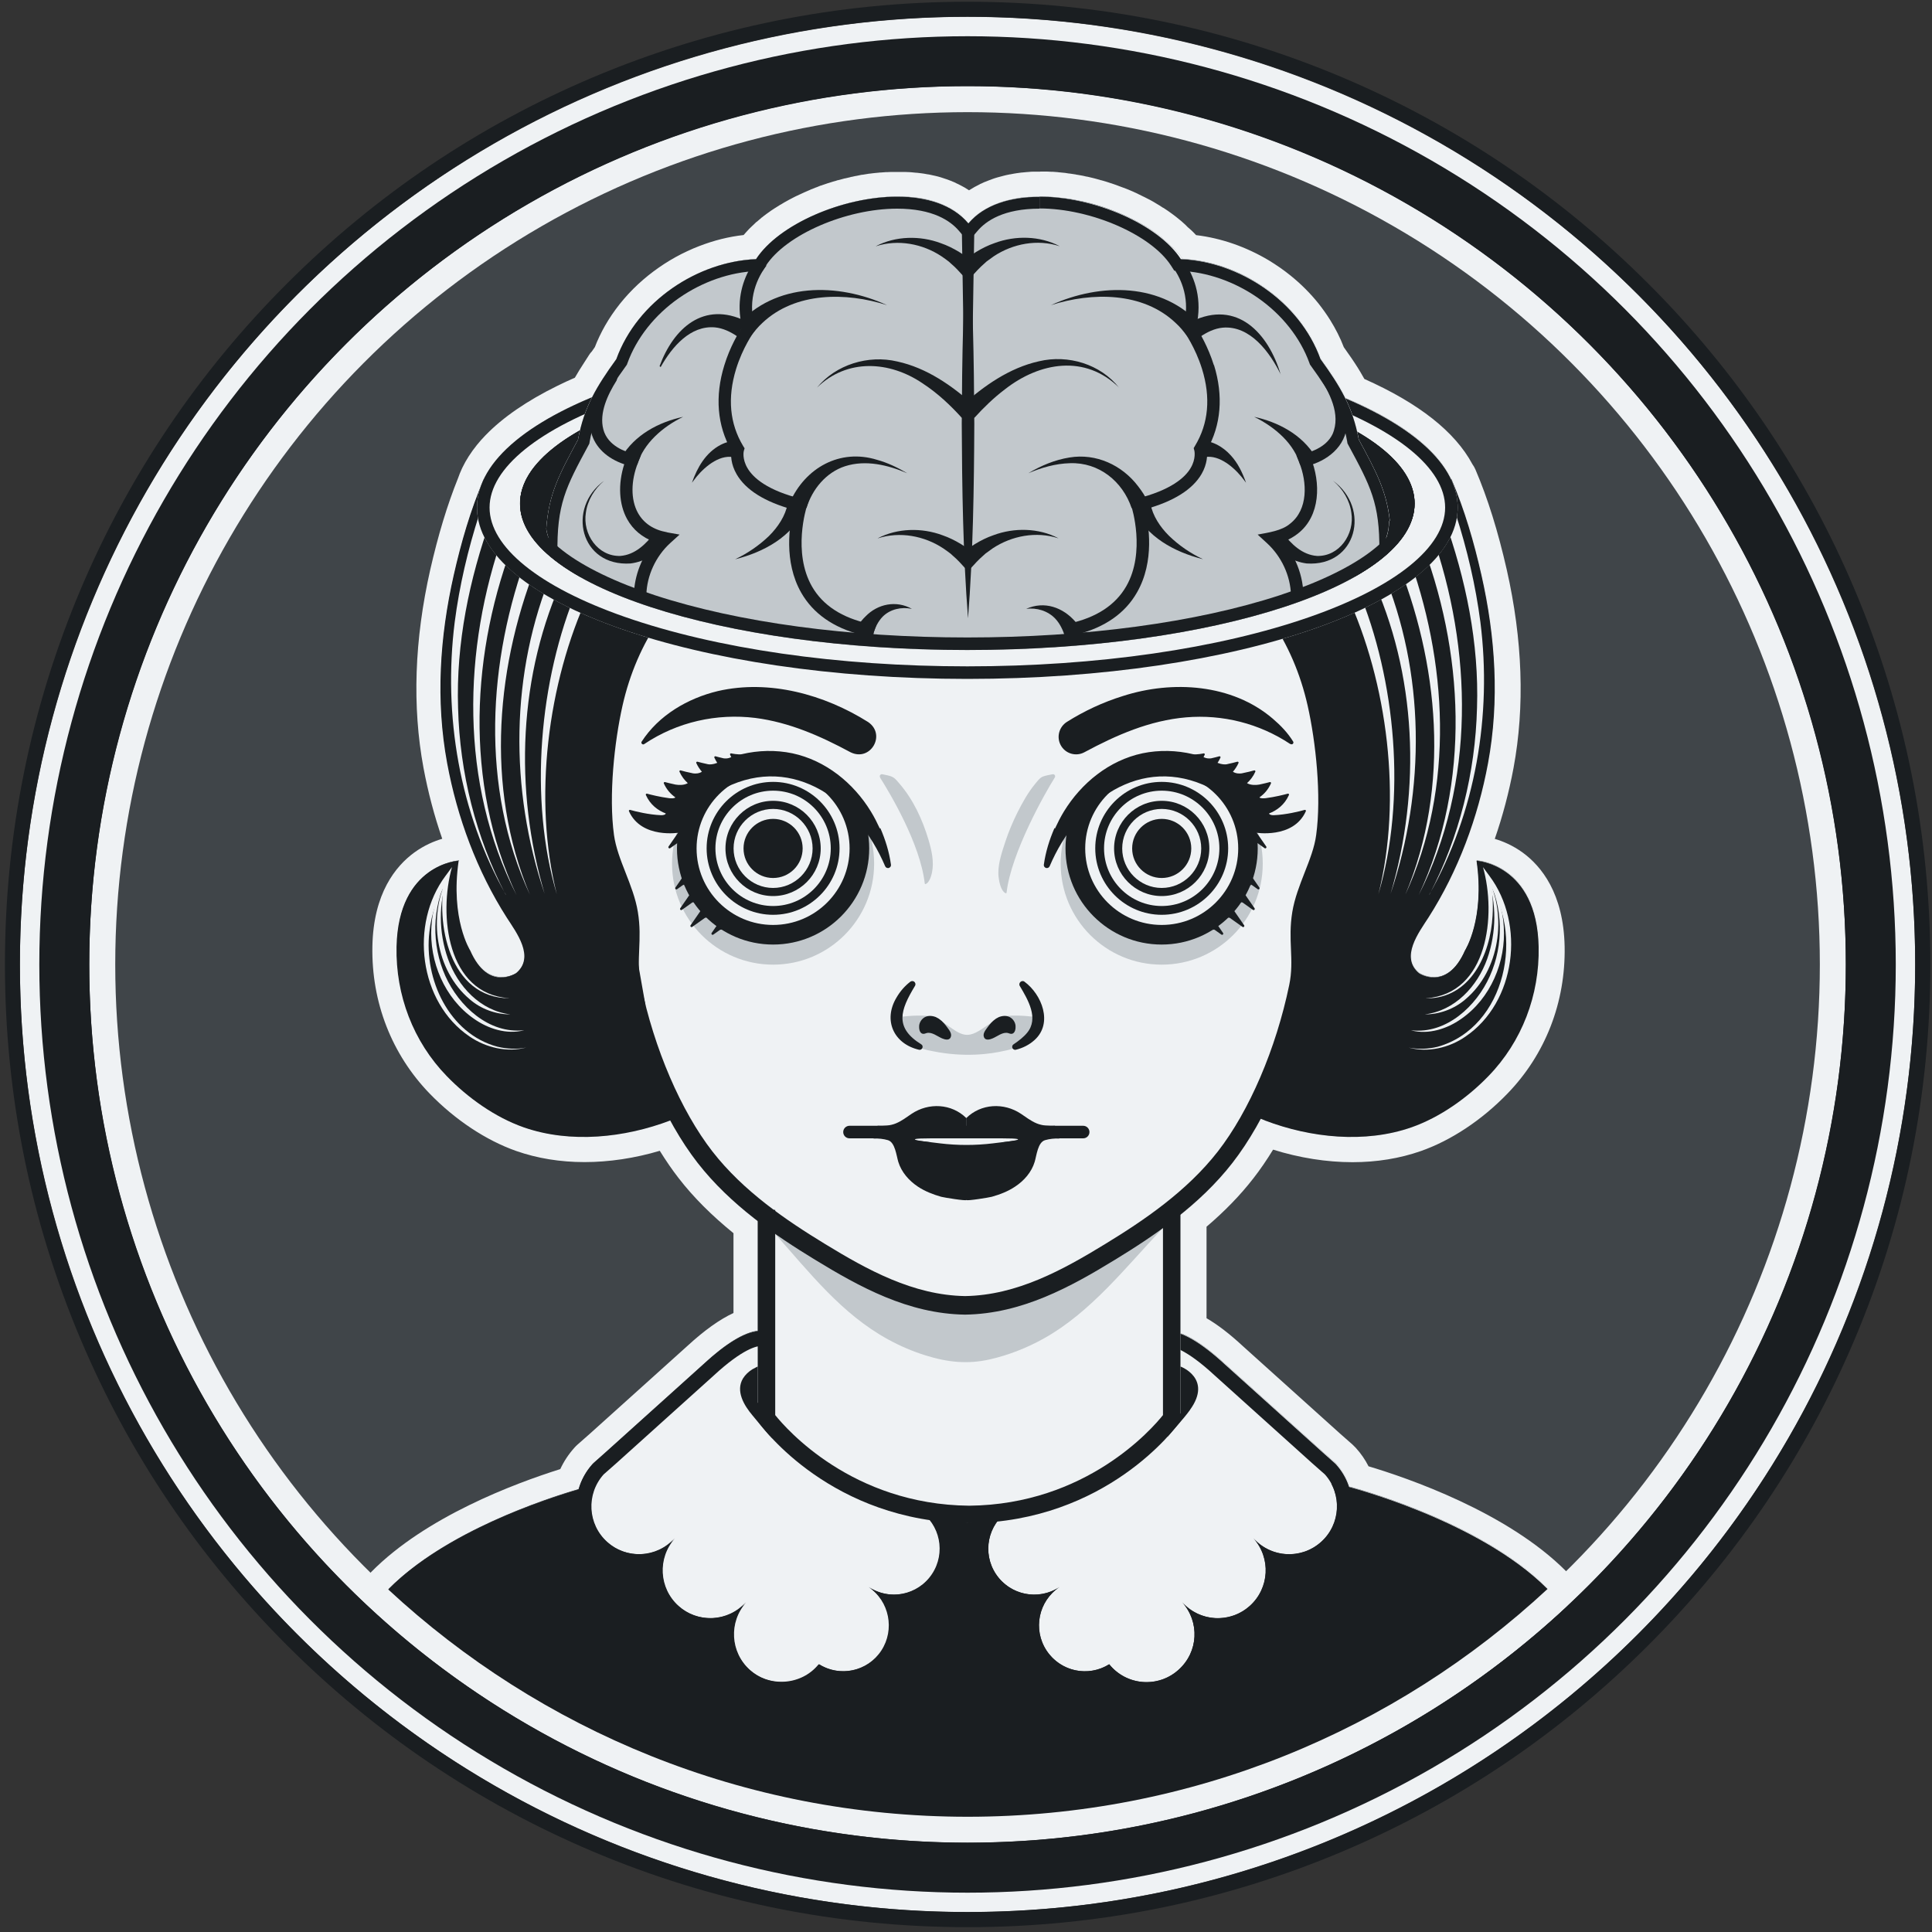 <?xml version="1.0" encoding="UTF-8"?> <svg xmlns="http://www.w3.org/2000/svg" id="Layer_1" version="1.1" viewBox="0 0 200 200"><rect x="0" y="0" width="200" height="200" fill="#333333" stroke="none"/><defs><style> .st0 { stroke: #e80c0c; stroke-width: 6px; } .st0, .st1 { fill: none; stroke-miterlimit: 10; } .st2 { fill: #404549; } .st1 { stroke: #e0ff00; } .st3 { fill: #c2c8cc; } .st4 { fill: #1a1e21; } .st5 { fill: #eff2f4; } </style></defs><g><circle class="st5" cx="100.16" cy="99.84" r="98.1"></circle><path class="st4" d="M100.16,1.73c54.18,0,98.1,43.92,98.1,98.1s-43.92,98.1-98.1,98.1S2.06,154.02,2.06,99.84,45.98,1.73,100.16,1.73M100.16.18c-13.45,0-26.5,2.64-38.79,7.83-11.87,5.02-22.52,12.2-31.68,21.36-9.15,9.15-16.34,19.81-21.36,31.68C3.15,73.33.51,86.38.51,99.84s2.64,26.5,7.83,38.79c5.02,11.87,12.2,22.52,21.36,31.68,9.15,9.15,19.81,16.34,31.68,21.36,12.29,5.2,25.34,7.83,38.79,7.83s26.5-2.64,38.79-7.83c11.87-5.02,22.52-12.2,31.68-21.36,9.15-9.15,16.34-19.81,21.36-31.68,5.2-12.29,7.83-25.34,7.83-38.79s-2.64-26.5-7.83-38.79c-5.02-11.87-12.2-22.52-21.36-31.68-9.15-9.15-19.81-16.34-31.68-21.36C126.67,2.82,113.62.18,100.16.18h0Z"></path></g><circle class="st4" cx="100.16" cy="99.84" r="96.09"></circle><g><circle class="st5" cx="100.16" cy="99.84" r="90.92"></circle><path class="st4" d="M100.16,8.91c50.21,0,90.92,40.71,90.92,90.92s-40.71,90.92-90.92,90.92S9.24,150.05,9.24,99.84,49.95,8.91,100.16,8.91M100.16,7.36c-12.48,0-24.59,2.45-36,7.27-11.01,4.66-20.9,11.33-29.39,19.82-8.49,8.49-15.16,18.38-19.82,29.39-4.82,11.4-7.27,23.51-7.27,36s2.45,24.59,7.27,36c4.66,11.01,11.33,20.9,19.82,29.39,8.49,8.49,18.38,15.16,29.39,19.82,11.4,4.82,23.51,7.27,36,7.27s24.59-2.45,36-7.27c11.01-4.66,20.9-11.33,29.39-19.82,8.49-8.49,15.16-18.38,19.82-29.39,4.82-11.4,7.27-23.51,7.27-36s-2.45-24.59-7.27-36c-4.66-11.01-11.33-20.9-19.82-29.39-8.49-8.49-18.38-15.16-29.39-19.82-11.4-4.82-23.51-7.27-36-7.27h0Z"></path></g><circle class="st2" cx="100.16" cy="99.84" r="88.23"></circle><g><path class="st5" d="M139.74,153.92c-.28-.85-.73-1.65-1.35-2.33-.04-.05-.08-.09-.13-.13l-1.25-1.11-10.13-9.12c-1.79-1.65-3.33-2.71-4.6-3.18v-12.3c1.95-1.57,3.81-3.34,5.4-5.38,1.03-1.32,2.01-2.86,2.92-4.54l.42.16c4.73,1.8,10.34,2.4,15.18.71,2.96-1.04,5.79-3.06,7.96-5.3,3.48-3.58,5.3-8.4,5.2-13.38-.17-8.58-6.43-8.92-6.43-8.92.88,6.05-1.2,9.3-1.2,9.3-1.89,4.29-4.75,2.34-4.75,2.34-1.97-1.66-.03-4.2.97-5.75,3.08-4.82,5.13-10.36,6.17-15.98,1.2-6.49.77-13.06-.68-19.47-.76-3.37-1.74-6.76-3.11-9.94h-.04c-1.5-3.14-5.36-6.01-10.93-8.36-.23-.47-.49-.94-.77-1.4-.07-.12-.15-.25-.23-.37-.47-.75-.99-1.5-1.57-2.3-.34-.94-.78-1.83-1.3-2.67-.31-.5-.66-.99-1.03-1.45-.74-.93-1.59-1.77-2.51-2.51-.62-.5-1.27-.95-1.94-1.35-2.32-1.39-4.94-2.22-7.51-2.35-.55-.75-1.04-1.18-1.09-1.23l-.02.02s-.06-.06-.09-.1c-.03-.03-.05-.05-.08-.08-.07-.07-.14-.14-.21-.21-.03-.03-.07-.06-.1-.09-.07-.07-.15-.14-.23-.21-.03-.03-.06-.05-.09-.08-.1-.09-.21-.18-.32-.27-.03-.02-.06-.05-.09-.07-.08-.07-.17-.13-.25-.2-.04-.03-.08-.06-.13-.09-.08-.06-.16-.12-.24-.18-.04-.03-.08-.06-.12-.09-.12-.08-.24-.16-.36-.24-.03-.02-.06-.04-.09-.05-.1-.06-.2-.13-.3-.19-.05-.03-.1-.06-.15-.09-.08-.05-.17-.1-.26-.15-.05-.03-.1-.06-.16-.09-.1-.06-.21-.12-.31-.17-.04-.02-.08-.04-.12-.06-.13-.07-.25-.13-.38-.2-.06-.03-.11-.06-.17-.08-.09-.04-.18-.09-.27-.13-.06-.03-.12-.06-.18-.09-.1-.04-.19-.09-.29-.13-.05-.02-.1-.05-.15-.07-.14-.06-.28-.12-.43-.18-.06-.02-.12-.05-.18-.07-.09-.04-.19-.08-.28-.11-.07-.03-.13-.05-.2-.08-.09-.04-.19-.07-.29-.1-.06-.02-.12-.04-.18-.07-.15-.05-.29-.1-.44-.15-.06-.02-.11-.04-.17-.05-.1-.03-.21-.07-.31-.1-.07-.02-.14-.04-.2-.06-.1-.03-.19-.06-.29-.08-.07-.02-.13-.04-.2-.06-.13-.04-.26-.07-.4-.1-.06-.01-.12-.03-.18-.04-.12-.03-.25-.06-.37-.09-.07-.01-.13-.03-.2-.04-.1-.02-.2-.04-.31-.06-.06-.01-.13-.03-.19-.04-.12-.02-.24-.05-.36-.07-.04,0-.09-.02-.13-.02-.16-.03-.32-.05-.47-.07-.06,0-.11-.02-.17-.02-.11-.02-.22-.03-.33-.04-.06,0-.12-.01-.18-.02-.12-.01-.23-.03-.35-.04-.05,0-.09,0-.14-.01-.16-.01-.32-.03-.48-.04-.04,0-.08,0-.13,0-.12,0-.24-.01-.36-.02-.05,0-.11,0-.16,0-.12,0-.24,0-.35,0-.03,0-.06,0-.09,0h0s0,0,0,0c0,0,0,0,0,0-.01,0-.02,0-.04,0-.17,0-.33,0-.5,0-.03,0-.06,0-.09,0-.14,0-.28.01-.41.02-.04,0-.09,0-.13,0-.15.01-.31.02-.46.04-.01,0-.02,0-.03,0-.16.02-.33.04-.49.06-.04,0-.07.01-.11.02-.13.02-.26.04-.39.07-.03,0-.07.01-.1.02-.16.03-.31.06-.47.1-.01,0-.03,0-.04.01-.14.03-.27.07-.41.11-.04.01-.07.02-.11.03-.13.04-.26.08-.39.13-.02,0-.03.01-.05.02-.14.05-.28.11-.42.16-.03.01-.06.02-.09.04-.11.05-.22.1-.33.15-.03.02-.06.03-.09.05-.13.07-.26.13-.39.2,0,0-.01,0-.02.01-.12.07-.23.14-.35.21-.03.02-.06.04-.1.06-.1.07-.19.13-.29.2-.02.02-.04.03-.07.05-.11.09-.22.17-.33.27-.02.02-.05.04-.07.07-.08.07-.16.15-.24.23-.03.03-.06.06-.08.08-.1.1-.19.21-.29.31h-.02c-.09-.11-.19-.21-.29-.31-.03-.03-.06-.06-.08-.09-.08-.08-.16-.15-.24-.23-.02-.02-.05-.05-.07-.07-.11-.09-.21-.18-.32-.27-.02-.02-.05-.04-.07-.05-.09-.07-.18-.13-.28-.2-.03-.02-.07-.05-.1-.07-.11-.07-.22-.14-.33-.2-.01,0-.02-.01-.04-.02-.12-.07-.25-.14-.38-.2-.04-.02-.07-.03-.11-.05-.1-.05-.2-.1-.31-.14-.04-.01-.07-.03-.11-.04-.13-.06-.27-.11-.41-.16-.03,0-.05-.02-.08-.03-.12-.04-.24-.08-.36-.12-.04-.01-.09-.03-.13-.04-.12-.04-.25-.07-.37-.1-.02,0-.05-.01-.07-.02-.15-.04-.3-.07-.45-.1-.04,0-.08-.02-.12-.02-.12-.02-.24-.04-.36-.06-.04,0-.08-.01-.13-.02-.16-.02-.31-.04-.47-.06-.02,0-.04,0-.06,0-.14-.02-.29-.03-.43-.04-.05,0-.09,0-.14,0-.13,0-.27-.02-.4-.02-.03,0-.07,0-.1,0-.16,0-.33,0-.5,0-.01,0-.02,0-.04,0-.03,0-.06,0-.09,0-.12,0-.24,0-.35,0-.05,0-.1,0-.16,0-.12,0-.25.01-.38.02-.04,0-.08,0-.11,0-.16.01-.32.02-.49.04-.04,0-.08,0-.11.01-.13.01-.25.03-.38.04-.05,0-.11.01-.16.02-.12.01-.24.03-.36.05-.05,0-.09.01-.14.02-.16.02-.33.05-.49.08-.02,0-.05,0-.07.01-.14.02-.28.05-.42.08-.05.01-.1.02-.16.03-.12.02-.24.05-.36.08-.05.01-.1.02-.15.03-.16.04-.31.07-.47.11,0,0-.02,0-.02,0-.16.04-.33.08-.49.13-.05.01-.1.03-.14.04-.12.03-.24.07-.35.1-.05.02-.1.03-.15.05-.13.04-.26.08-.39.12-.03,0-.06.02-.09.03-.16.05-.32.11-.47.16-.04.01-.08.03-.12.04-.12.04-.24.09-.35.13-.05.02-.1.04-.15.06-.12.05-.24.09-.35.14-.04.02-.08.03-.12.05-.15.06-.3.13-.45.19-.03.01-.06.03-.09.04-.12.05-.24.11-.36.16-.05.02-.09.04-.14.07-.11.05-.21.1-.32.16-.04.02-.08.04-.13.06-.14.07-.29.15-.43.22-.01,0-.02.01-.03.02-.13.07-.26.14-.38.21-.04.02-.08.05-.12.07-.1.06-.2.11-.29.17-.04.02-.08.05-.12.07-.12.07-.23.14-.35.22-.01,0-.03.02-.05.03-.13.08-.25.17-.37.25-.04.02-.07.05-.1.07-.09.06-.18.13-.26.19-.04.03-.08.06-.11.08-.09.07-.18.14-.27.21-.02.02-.05.04-.08.06-.11.09-.22.18-.33.27-.03.02-.05.05-.08.07-.08.07-.16.14-.24.21-.03.03-.07.06-.1.09-.07.07-.15.14-.22.21-.03.03-.05.05-.08.08-.09.1-.18.19-.27.29-.01.02-.03.03-.04.05-.07.08-.14.16-.21.25-.03.03-.05.06-.08.1-.05.06-.09.12-.14.18-.11.13-.22.28-.34.44-1.68.07-3.37.44-5,1.07-.18.07-.36.14-.54.22-.36.15-.71.32-1.06.5-.7.36-1.38.76-2.03,1.21-.65.45-1.27.95-1.85,1.49-1.16,1.08-2.17,2.32-2.95,3.69-.39.69-.73,1.41-1,2.16-.25.34-.49.68-.72,1.01h-.02c-.16.22-.32.48-.49.75-.48.73-.92,1.45-1.29,2.2-.89.37-1.74.75-2.54,1.14-2.83,1.39-5.1,2.93-6.7,4.58-.27.27-.51.55-.74.83-.51.63-.92,1.27-1.23,1.92h0s0,0,0,0c-.12.26-.23.53-.33.79-1.19,2.95-2.08,6.05-2.78,9.14-1.45,6.41-1.88,12.98-.68,19.47,1.04,5.62,3.08,11.15,6.17,15.98.99,1.56,2.94,4.1.97,5.75,0,0-2.86,1.95-4.75-2.34,0,0-2.08-3.25-1.2-9.3,0,0-6.27.34-6.43,8.92-.1,4.98,1.73,9.8,5.2,13.38,2.17,2.24,5.01,4.26,7.96,5.3,4.84,1.69,10.45,1.1,15.18-.71h0c.88,1.62,1.83,3.1,2.83,4.38,1.81,2.33,3.97,4.3,6.21,6.02v11.4c-1.44.17-3.32,1.32-5.62,3.44l-10.13,9.12-1.25,1.11s-.09.08-.13.13c-.69.77-1.16,1.65-1.42,2.59-3.54,1.04-13.86,4.44-19.7,10.36,15.74,14.6,36.82,23.53,59.98,23.53s44.29-8.95,60.04-23.58c-6.48-6.52-18.38-9.97-20.54-10.56ZM123.24,140.3c.07.05.14.09.22.15-.07-.05-.15-.1-.22-.15ZM123.52,140.5c.05.04.11.08.16.12-.06-.04-.11-.08-.16-.12ZM123.77,140.67c.05.04.11.08.16.12-.05-.04-.11-.08-.16-.12ZM124.02,140.85c.06.05.12.09.18.14-.06-.05-.12-.1-.18-.14ZM77.37,139.81c.06-.03.11-.06.17-.08-.05.03-.11.05-.17.08ZM77.58,139.7s.07-.03.11-.05c-.04.02-.07.03-.11.05ZM77.74,139.63s.07-.03.1-.04c-.03.01-.06.03-.1.04ZM77.89,139.57s.07-.03.11-.04c-.03.01-.07.03-.11.04ZM77.01,140.01s.09-.05.13-.07c-.04.02-.08.05-.13.07ZM77.2,139.9c.06-.03.11-.06.17-.09-.05.03-.11.06-.17.09ZM76.57,140.28c.06-.04.12-.08.17-.11-.06.04-.11.07-.17.11ZM76.81,140.13s.09-.05.13-.08c-.04.03-.09.05-.13.08ZM125.52,142.1c.1.09.21.19.31.29-.11-.1-.21-.19-.31-.29ZM124.27,141.05c.09.07.17.14.26.21-.09-.07-.18-.14-.26-.21ZM124.59,141.31c.07.06.15.12.22.18-.08-.06-.15-.12-.22-.18ZM124.91,141.57c.06.05.13.11.19.17-.07-.06-.13-.11-.19-.17ZM125.21,141.83c.07.06.14.12.21.18-.07-.06-.14-.12-.21-.18ZM122.4,139.81s-.08-.04-.12-.06h0s.08.04.12.06ZM123.2,140.28c-.06-.04-.11-.07-.17-.11.06.03.11.07.17.11ZM122.96,140.13s-.09-.05-.13-.08c.04.03.09.05.13.08ZM122.76,140.01s-.08-.05-.13-.07c.04.02.08.05.13.07ZM122.58,139.9c-.05-.03-.11-.06-.16-.09.05.03.11.06.16.09ZM78.51,139.37s0,0-.01,0c0,0,0,0,.01,0h0ZM78.02,139.52s.08-.03.12-.04c-.04.01-.08.03-.12.04ZM78.17,139.46s.06-.02.09-.03c-.03,0-.06.02-.09.03ZM78.3,139.42s.05-.01.07-.02c-.02,0-.05.01-.07.02ZM78.4,139.39s.05-.01.07-.02c-.02,0-.05.01-.07.02ZM74.25,142.1c-.1.09-.21.19-.31.29.11-.1.21-.19.31-.29ZM76.53,140.3c-.07.05-.14.1-.22.15.07-.05.15-.1.22-.15ZM76.25,140.49c-.05.04-.11.08-.17.12.06-.04.11-.08.17-.12ZM76,140.67c-.05.04-.11.08-.16.12.05-.04.11-.08.16-.12ZM75.75,140.85c-.06.05-.12.09-.18.14.06-.05.12-.1.18-.14ZM75.5,141.05c-.09.07-.17.14-.26.21.09-.07.18-.14.26-.21ZM75.18,141.3c-.07.06-.15.12-.23.19.08-.06.15-.13.23-.19ZM74.86,141.57c-.06.05-.13.11-.19.17.07-.06.13-.11.19-.17ZM74.56,141.83c-.07.06-.14.12-.21.18.07-.06.14-.12.21-.18Z"></path><path class="st5" d="M107.69,20.36h0s0,0,0,0c.03,0,.06,0,.09,0,.12,0,.24,0,.35,0,.05,0,.11,0,.16,0,.12,0,.24,0,.36.02.04,0,.08,0,.13,0,.16,0,.32.02.48.04.05,0,.09,0,.14.01.12.01.23.02.35.04.06,0,.12.01.18.02.11.01.22.03.33.04.06,0,.11.02.17.02.16.02.32.05.47.07.04,0,.09.02.13.02.12.02.24.04.36.07.06.01.13.03.19.04.1.02.2.04.31.06.07.01.13.03.2.04.12.03.25.06.37.09.06.01.12.03.18.04.13.03.27.07.4.1.07.02.13.04.2.06.1.03.19.05.29.08.07.02.14.04.2.06.1.03.21.06.31.1.06.02.11.04.17.05.15.05.3.1.44.15.06.02.12.04.18.07.1.03.19.07.28.1.07.02.13.05.2.08.09.04.19.07.28.11.06.02.12.05.18.07.14.06.28.12.43.18.05.02.1.05.15.07.1.04.19.09.29.13.06.03.12.06.18.09.09.04.18.09.27.13.06.03.11.06.17.08.13.07.26.13.38.2.04.02.08.04.12.06.11.06.21.12.31.17.05.03.1.06.16.09.09.05.17.1.26.15.05.03.1.06.15.09.1.06.2.13.3.19.03.02.06.04.09.05.12.08.24.16.36.24.04.03.08.06.12.09.08.06.16.12.24.18.04.03.09.06.13.09.09.07.17.13.25.2.03.02.06.05.09.07.11.09.22.18.32.27.03.03.06.05.09.08.08.07.15.14.23.21.03.03.07.06.1.09.07.07.14.14.21.21.03.03.05.05.08.08.03.03.06.06.09.1l.02-.02c.06.05.54.47,1.09,1.23,2.57.13,5.2.96,7.51,2.35.68.41,1.33.86,1.94,1.35.92.74,1.77,1.58,2.51,2.51.37.46.71.95,1.03,1.45.52.84.96,1.73,1.3,2.67.58.8,1.1,1.55,1.57,2.3.08.12.15.25.23.37.28.46.54.93.77,1.4,5.57,2.35,9.44,5.22,10.93,8.37h.04c1.36,3.18,2.34,6.56,3.11,9.93,1.45,6.41,1.88,12.98.68,19.47-1.04,5.62-3.08,11.15-6.17,15.98-.99,1.56-2.94,4.1-.97,5.75,0,0,.65.44,1.53.44.97,0,2.23-.54,3.22-2.78,0,0,2.08-3.25,1.2-9.3,0,0,6.27.34,6.43,8.92.1,4.98-1.73,9.8-5.2,13.38-2.17,2.24-5.01,4.26-7.96,5.3-1.98.69-4.09,1-6.21,1-3.07,0-6.17-.65-8.96-1.71l-.42-.16c-.91,1.68-1.89,3.22-2.92,4.54-1.59,2.04-3.45,3.82-5.4,5.38v12.3c1.27.47,2.81,1.53,4.6,3.18l10.13,9.12,1.25,1.11s.09.08.13.13c.62.69,1.07,1.48,1.35,2.33,2.16.59,14.06,4.04,20.54,10.56-15.75,14.63-36.85,23.58-60.04,23.58s-44.24-8.93-59.98-23.53c5.84-5.92,16.17-9.33,19.7-10.36.26-.93.73-1.82,1.42-2.59.04-.05.08-.09.13-.13l1.25-1.11,10.13-9.12c2.29-2.12,4.18-3.27,5.62-3.44v-11.4c-2.24-1.72-4.4-3.7-6.21-6.02-1-1.28-1.95-2.76-2.83-4.38h0c-2.79,1.07-5.9,1.72-8.96,1.72-2.12,0-4.23-.31-6.21-1-2.96-1.04-5.79-3.06-7.96-5.3-3.48-3.58-5.3-8.4-5.2-13.38.17-8.58,6.43-8.92,6.43-8.92-.88,6.05,1.2,9.3,1.2,9.3.99,2.25,2.24,2.78,3.22,2.78.88,0,1.53-.44,1.53-.44,1.97-1.66.03-4.2-.97-5.75-3.08-4.82-5.13-10.36-6.17-15.98-1.2-6.49-.77-13.06.68-19.47.7-3.09,1.58-6.19,2.78-9.14.09-.27.2-.53.33-.79,0,0,0,0,0,0h0c.31-.65.72-1.29,1.23-1.92.23-.28.48-.56.74-.83,1.6-1.65,3.87-3.19,6.7-4.58.8-.39,1.65-.78,2.54-1.14.37-.74.81-1.46,1.29-2.2.16-.27.33-.53.49-.76h.02c.23-.31.47-.65.72-.99.27-.75.61-1.47,1-2.16.78-1.38,1.79-2.62,2.95-3.69.58-.54,1.2-1.03,1.85-1.49.65-.45,1.33-.86,2.03-1.21.35-.18.71-.34,1.06-.5.18-.08.36-.15.54-.22,1.62-.63,3.32-1,5-1.07.12-.16.23-.31.34-.44.04-.06.09-.12.14-.18.03-.03.05-.06.08-.1.07-.08.14-.16.21-.25.01-.02.03-.03.04-.05.09-.1.18-.19.27-.29.03-.03.05-.05.08-.08.07-.07.14-.14.22-.21.03-.03.06-.06.1-.09.08-.07.16-.14.24-.21.03-.02.05-.05.08-.07.11-.09.22-.18.33-.27.02-.02.05-.04.08-.06.09-.07.18-.14.27-.21.04-.03.08-.06.11-.08.09-.06.17-.13.26-.19.03-.02.07-.05.1-.07.12-.09.25-.17.37-.25.01,0,.03-.02.05-.03.11-.07.23-.15.35-.22.04-.02.08-.05.12-.07.1-.06.19-.12.29-.17.04-.02.08-.05.12-.07.13-.07.25-.14.38-.21.01,0,.02-.01.03-.02.14-.07.28-.15.43-.22.04-.02.08-.04.13-.06.11-.05.21-.1.32-.16.05-.02.09-.04.14-.07.12-.06.24-.11.36-.16.03-.01.06-.03.09-.04.15-.07.3-.13.45-.19.04-.02.08-.03.12-.05.12-.05.23-.09.35-.14.05-.02.1-.04.15-.06.12-.04.24-.09.35-.13.04-.01.08-.03.12-.04.16-.06.32-.11.47-.16.03,0,.06-.02.09-.03.13-.04.26-.08.39-.12.05-.02.1-.03.15-.05.12-.03.23-.07.35-.1.05-.01.1-.03.14-.04.16-.04.33-.09.49-.13,0,0,.02,0,.02,0,.16-.04.31-.08.47-.11.05-.01.1-.02.15-.03.12-.03.24-.05.36-.08.05-.01.1-.02.16-.03.14-.03.28-.05.42-.08.02,0,.05,0,.07-.01.16-.03.33-.05.49-.08.05,0,.09-.01.14-.02.12-.02.24-.03.36-.05.05,0,.11-.01.16-.02.13-.01.25-.03.38-.04.04,0,.08,0,.11-.01.16-.01.33-.03.49-.04.04,0,.08,0,.11,0,.13,0,.25-.01.38-.02.05,0,.1,0,.16,0,.12,0,.24,0,.35,0,.03,0,.06,0,.09,0,.01,0,.02,0,.04,0,.17,0,.33,0,.5,0,.03,0,.07,0,.1,0,.13,0,.27.01.4.02.05,0,.09,0,.14,0,.14.01.29.02.43.04.02,0,.04,0,.06,0,.16.02.32.04.47.06.04,0,.09.01.13.02.12.02.24.04.36.06.04,0,.08.02.12.02.15.03.3.06.45.1.02,0,.05.01.07.02.13.03.25.07.37.1.04.01.09.03.13.04.12.04.24.08.36.12.03,0,.05.02.08.03.14.05.28.1.41.16.04.01.07.03.11.04.1.04.21.09.31.14.04.02.07.03.11.05.13.06.26.13.38.2.01,0,.02.01.04.02.11.06.22.13.33.2.03.02.07.04.1.07.1.06.19.13.28.2.02.02.05.03.07.05.11.09.22.17.32.27.03.02.05.04.07.07.08.07.16.15.24.23.03.03.06.06.08.09.1.1.19.21.29.31h.02c.09-.11.19-.21.29-.31.03-.03.06-.06.08-.08.08-.08.16-.16.24-.23.02-.02.05-.04.07-.07.11-.09.21-.18.33-.27.02-.02.04-.03.07-.05.09-.07.19-.14.29-.2.03-.02.06-.04.1-.06.11-.07.23-.14.35-.21,0,0,.01,0,.02-.01.13-.07.26-.14.39-.2.03-.02.06-.03.09-.05.11-.05.22-.1.33-.15.03-.01.06-.03.09-.04.14-.06.28-.11.42-.16.02,0,.03-.01.05-.02.13-.04.26-.09.39-.13.04-.01.07-.02.11-.03.13-.04.27-.08.41-.11.01,0,.03,0,.04-.01.15-.04.31-.07.47-.1.03,0,.07-.01.1-.02.13-.02.26-.05.39-.07.04,0,.07-.01.11-.02.16-.02.32-.05.49-.06.01,0,.02,0,.03,0,.15-.02.3-.03.46-.04.04,0,.09,0,.13,0,.14,0,.28-.02.41-.02.03,0,.06,0,.09,0,.17,0,.33,0,.5,0,.01,0,.02,0,.04,0h0M78.5,139.37s0,0,.01,0h0s0,0-.01,0M78.4,139.39s.05-.01.07-.02c-.02,0-.05.01-.07.02M78.3,139.42s.05-.01.07-.02c-.02,0-.05.01-.07.02M78.22,139.45s-.03,0-.04.01c.01,0,.03,0,.04-.01.01,0,.03,0,.04-.01-.01,0-.03,0-.04.01M78.02,139.52s.08-.03.12-.04c-.04.01-.08.03-.12.04M77.99,139.53s-.04.02-.07.03c-.01,0-.03.01-.04.02.01,0,.03-.01.04-.02.02,0,.04-.02.07-.03M77.74,139.63s.07-.03.1-.04c-.03.01-.06.03-.1.04M77.69,139.65s-.07.03-.11.05c.04-.02.07-.03.11-.05M77.37,139.81c.06-.03.11-.06.17-.08-.05.03-.11.05-.17.08M122.4,139.81s-.08-.04-.12-.06h0s.08.04.12.06M77.36,139.81c-.05.03-.11.06-.16.09,0,0,0,0,0,0,0,0,0,0,0,0,.06-.03.11-.06.16-.09M122.58,139.9c-.05-.03-.11-.06-.16-.09.05.03.11.06.16.09M77.08,139.97s-.04.02-.06.04c.02-.01.04-.03.06-.04.02-.01.04-.02.06-.04-.02.01-.04.02-.06.04M122.76,140.01s-.08-.05-.13-.07c.04.02.08.05.13.07M76.94,140.05s-.09.05-.13.08c.04-.03.09-.05.13-.08M122.96,140.13s-.09-.05-.13-.08c.04.03.09.05.13.08M76.57,140.28c.06-.04.12-.08.17-.11-.06.04-.11.07-.17.11M123.2,140.28c-.06-.04-.11-.07-.17-.11.06.03.11.07.17.11M76.53,140.3c-.07.05-.14.1-.22.15.07-.05.15-.1.22-.15M123.46,140.45c-.07-.05-.15-.1-.22-.15.07.05.14.09.22.15M76.25,140.49c-.05.04-.11.08-.17.12.06-.04.11-.08.17-.12M123.69,140.61c-.06-.04-.11-.08-.16-.12.05.04.11.08.16.12M75.84,140.79c.05-.04.11-.08.16-.12-.05.04-.11.08-.16.12M123.85,140.73s.05.04.08.06c-.03-.02-.05-.04-.08-.06-.03-.02-.05-.04-.08-.06.03.02.05.04.08.06M124.2,141c-.06-.05-.12-.1-.18-.14.06.05.12.09.18.14M75.75,140.85c-.06.04-.12.09-.18.14,0,0,0,0,0,0,0,0,0,0,0,0,.06-.05.12-.09.18-.14M75.5,141.05c-.08.07-.17.13-.26.2,0,0,0,0,0,0,0,0,0,0,0,0,.09-.07.17-.14.26-.2M124.54,141.26c-.09-.07-.18-.14-.26-.21.09.07.17.14.26.21M75.18,141.3c-.07.06-.15.12-.23.19.08-.06.15-.13.23-.19M124.81,141.49c-.08-.06-.15-.12-.22-.18.07.06.15.12.22.18M74.86,141.57c-.06.05-.12.11-.19.16,0,0,0,0,0,0,0,0,0,0,0,0,.06-.05.13-.11.19-.16M125.11,141.74c-.07-.06-.13-.11-.19-.17.06.05.13.11.19.17M74.35,142.01c.07-.06.14-.12.21-.18-.07.06-.14.12-.21.18M125.32,141.92s.07.06.1.09c-.04-.03-.07-.06-.1-.09-.03-.03-.07-.06-.1-.09.03.03.07.06.1.09M125.83,142.39c-.11-.1-.21-.19-.31-.29.1.09.21.19.31.29M73.94,142.39c.11-.1.21-.19.31-.29-.1.09-.21.19-.31.29M107.69,17.77h0s-.04,0-.06,0c-.19,0-.38,0-.56,0h-.09s-.02,0-.02,0c-.16,0-.32.01-.48.03-.05,0-.1,0-.16.01-.19.01-.36.03-.53.05h-.04c-.19.02-.38.05-.58.08l-.1.02h-.03c-.16.03-.31.06-.47.09h-.03s-.1.02-.1.02c-.2.04-.39.08-.57.13-.02,0-.04.01-.07.02-.16.04-.33.08-.49.13-.04.01-.09.03-.14.04-.17.05-.33.1-.48.16-.03,0-.05.02-.07.03-.18.06-.36.13-.55.21-.03.01-.06.03-.1.04h-.02c-.15.07-.29.14-.43.2h-.02s-.07.04-.1.06c-.19.09-.36.18-.52.27-.01,0-.03.02-.05.03-.14.08-.29.17-.45.27-.02.01-.04.03-.07.04-.02-.02-.05-.03-.07-.05-.15-.09-.28-.18-.42-.26-.03-.02-.05-.03-.08-.04-.15-.09-.32-.17-.51-.27-.04-.02-.08-.04-.12-.06h-.02c-.13-.08-.27-.14-.41-.2h-.02s-.08-.04-.12-.06c-.18-.07-.36-.14-.53-.2-.03-.01-.07-.02-.1-.03-.15-.05-.3-.1-.45-.15-.05-.02-.11-.03-.16-.05-.15-.04-.31-.09-.46-.12-.03,0-.06-.02-.09-.02-.17-.04-.36-.08-.55-.12-.04,0-.08-.02-.12-.02h-.03c-.14-.03-.29-.06-.44-.08h-.03s-.08-.02-.12-.02c-.2-.03-.39-.05-.57-.07-.03,0-.05,0-.08,0-.16-.02-.33-.03-.5-.05-.06,0-.11,0-.17-.01-.16-.01-.31-.02-.47-.02h-.02s-.06,0-.09,0c-.18,0-.37,0-.55,0-.02,0-.04,0-.06,0-.04,0-.07,0-.11,0-.14,0-.27,0-.41,0-.06,0-.12,0-.18,0-.14,0-.28.01-.43.02h-.03s-.1,0-.1,0c-.18.01-.37.03-.55.04h-.1s-.03.01-.03.01c-.14.01-.29.03-.43.04-.06,0-.12.01-.18.02-.14.02-.27.03-.41.05h-.04s-.11.02-.11.02c-.18.03-.37.06-.55.09h-.07c-.17.04-.33.07-.48.1l-.15.03h-.03c-.13.03-.27.06-.4.09h-.04s-.13.04-.13.04c-.17.04-.34.08-.52.12h-.03c-.19.05-.37.1-.55.15l-.12.03h-.04c-.13.05-.26.09-.39.12l-.17.05c-.15.04-.29.09-.44.14h-.02s-.08.03-.08.03c-.18.06-.35.12-.53.18l-.1.04h-.04c-.13.06-.26.11-.39.16l-.17.06c-.13.05-.26.1-.39.16h-.03s-.09.05-.09.05c-.17.07-.34.14-.51.22l-.08.04h-.02c-.13.07-.27.13-.4.19l-.16.07c-.12.06-.24.12-.36.17l-.04.02-.1.05c-.16.08-.32.16-.48.25l-.04.02c-.15.08-.29.16-.43.24l-.11.06-.03.02c-.11.07-.22.13-.33.2h-.02s-.12.08-.12.08c-.13.08-.27.17-.4.25l-.05.03c-.15.1-.29.19-.44.29-.03.02-.06.04-.09.07l-.03.02c-.1.07-.21.15-.31.22-.04.03-.09.07-.13.1-.11.08-.22.16-.32.25h-.02s-.05.05-.07.07c-.13.11-.26.22-.39.33-.03.02-.05.04-.08.07h-.02c-.1.1-.2.19-.29.28-.04.04-.08.08-.12.11-.09.09-.18.17-.27.26l-.02.02s-.05.05-.08.08c-.12.13-.23.25-.34.37-.02.02-.04.05-.06.07-.05.06-.1.12-.15.17-1.54.17-3.09.56-4.61,1.15-.21.08-.42.17-.62.25-.41.18-.82.37-1.22.57-.8.41-1.59.88-2.33,1.4-.75.52-1.47,1.1-2.13,1.71-1.39,1.29-2.54,2.74-3.44,4.31-.4.71-.76,1.45-1.05,2.21-.11.16-.22.31-.32.46-.1.1-.19.21-.27.34-.18.27-.35.54-.52.81-.36.54-.67,1.06-.96,1.56-.64.28-1.25.56-1.83.85-3.13,1.54-5.63,3.26-7.41,5.1-.32.33-.62.66-.89,1-.62.77-1.14,1.57-1.53,2.39-.01.03-.03.06-.04.09-.15.32-.28.64-.39.96-1.12,2.78-2.06,5.89-2.88,9.48-1.64,7.25-1.88,14.16-.7,20.52.47,2.51,1.12,4.98,1.94,7.34-.82.24-1.86.67-2.89,1.42-1.92,1.4-4.24,4.22-4.34,9.72-.11,5.77,2,11.18,5.93,15.24,2.65,2.73,5.84,4.84,8.96,5.94,2.18.76,4.55,1.15,7.07,1.15s5.21-.4,7.79-1.17c.64,1.03,1.29,1.98,1.96,2.84,1.54,1.99,3.41,3.85,5.67,5.69v8.26c-1.44.67-3.02,1.8-4.77,3.41l-10.11,9.1-1.25,1.1c-.12.11-.24.22-.34.34-.6.67-1.09,1.41-1.46,2.21-4.76,1.5-13.94,4.94-19.57,10.65-.49.5-.76,1.17-.74,1.87.02.7.31,1.36.83,1.84,16.84,15.62,38.77,24.22,61.74,24.22s44.95-8.62,61.8-24.28c.51-.48.81-1.14.83-1.84.01-.7-.26-1.38-.75-1.87-6.11-6.15-16.48-9.69-20.47-10.88-.35-.69-.79-1.33-1.32-1.91-.11-.12-.22-.23-.34-.34l-1.25-1.1-10.11-9.1c-1.36-1.26-2.6-2.21-3.75-2.88v-9.47c1.9-1.62,3.5-3.27,4.85-5.01.7-.9,1.38-1.89,2.04-2.97,2.72.85,5.53,1.3,8.22,1.3,2.51,0,4.89-.39,7.07-1.15,3.13-1.1,6.31-3.2,8.96-5.94,3.94-4.06,6.04-9.47,5.93-15.24-.11-5.5-2.42-8.32-4.34-9.72-1.03-.75-2.07-1.18-2.89-1.42.82-2.37,1.47-4.83,1.94-7.34,1.18-6.36.94-13.26-.7-20.52-.91-4-1.97-7.4-3.25-10.39-.08-.19-.19-.37-.31-.54-1.79-3.35-5.54-6.31-11.18-8.82-.13-.24-.27-.48-.42-.73-.08-.14-.17-.27-.25-.41-.4-.64-.86-1.31-1.46-2.15-.37-.97-.85-1.91-1.41-2.81-.36-.58-.77-1.15-1.2-1.7-.85-1.06-1.83-2.04-2.91-2.91-.7-.57-1.46-1.09-2.23-1.56-2.36-1.41-4.94-2.31-7.54-2.62-.35-.38-.62-.62-.73-.71-.04-.03-.08-.06-.11-.09-.06-.06-.12-.12-.18-.18-.04-.04-.08-.08-.12-.12-.09-.09-.19-.17-.28-.25l-.02-.02s-.05-.05-.08-.07c-.13-.11-.26-.22-.39-.32-.03-.02-.06-.05-.09-.07l-.02-.02c-.1-.08-.2-.16-.3-.23-.05-.04-.1-.07-.15-.11-.09-.07-.19-.14-.29-.21l-.03-.02s-.07-.05-.11-.08c-.14-.1-.28-.19-.42-.28-.03-.02-.05-.04-.08-.05h-.02c-.11-.08-.23-.16-.35-.23-.05-.03-.11-.07-.17-.1-.1-.06-.2-.12-.3-.18l-.03-.02s-.1-.06-.15-.09c-.12-.07-.24-.13-.36-.2l-.04-.02-.1-.05c-.14-.08-.29-.15-.43-.22-.05-.03-.1-.05-.15-.07l-.04-.02c-.1-.05-.2-.1-.3-.15-.07-.03-.14-.06-.2-.1-.11-.05-.22-.1-.33-.15l-.04-.02s-.09-.04-.13-.06c-.16-.07-.31-.14-.47-.2-.05-.02-.1-.04-.15-.06l-.05-.02c-.11-.04-.21-.08-.32-.12-.07-.03-.15-.06-.22-.08-.1-.04-.21-.08-.32-.12l-.05-.02c-.05-.02-.1-.04-.16-.06-.16-.06-.33-.11-.49-.17-.05-.01-.09-.03-.14-.04l-.05-.02c-.11-.04-.23-.07-.34-.11-.08-.02-.15-.05-.23-.07-.11-.03-.21-.06-.32-.09h-.04c-.06-.03-.12-.05-.18-.06-.15-.04-.29-.08-.44-.12-.07-.02-.13-.03-.2-.05-.14-.03-.28-.07-.42-.1-.06-.01-.12-.03-.18-.04h-.04c-.11-.03-.23-.06-.34-.08-.07-.01-.15-.03-.22-.04-.13-.03-.27-.05-.4-.07h-.04s-.07-.02-.11-.03c-.18-.03-.35-.06-.53-.08-.05,0-.09-.01-.14-.02h-.05c-.12-.02-.25-.04-.37-.06-.07,0-.14-.02-.21-.02-.13-.01-.26-.03-.4-.04h-.04s-.08-.01-.12-.02c-.18-.02-.36-.03-.54-.04-.04,0-.07,0-.11,0h-.04c-.14,0-.28-.02-.42-.02-.06,0-.12,0-.18,0-.14,0-.27,0-.41,0-.04,0-.07,0-.11,0h0Z"></path></g><path class="st4" d="M100.16,188.07c23.19,0,44.29-8.95,60.04-23.58-7.15-7.19-20.88-10.65-20.88-10.65l-39.1-5.66-39.1,5.66s-13.8,3.48-20.93,10.7c15.74,14.6,36.82,23.53,59.98,23.53Z"></path><g><g><path class="st5" d="M104.43,156.35c-2.19,1.45-2.79,4.4-1.34,6.59s4.4,2.79,6.59,1.34c-2.19,1.45-2.79,4.4-1.34,6.59s4.31,2.77,6.48,1.41c1.8,2.23,5.07,2.47,7.17.58s2.21-4.96.38-7c1.83,2.04,4.96,2.21,7,.38s2.21-4.96.38-7c1.83,2.04,4.96,2.21,7,.38s2.21-4.96.38-7l-1.26-1.11-10.14-9.13c-3.72-3.44-5.07-3.04-5.07-3.04h-41.75s-1.35-.39-5.07,3.04l-10.14,9.13-1.26,1.11c-1.83,2.04-1.66,5.18.38,7s5.18,1.66,7-.38c-1.83,2.04-1.66,5.18.38,7s5.18,1.66,7-.38c-1.83,2.04-1.66,5.18.38,7s5.38,1.64,7.17-.58c2.18,1.36,5.06.75,6.48-1.41s.85-5.14-1.34-6.59c2.19,1.45,5.14.85,6.59-1.34s.85-5.14-1.34-6.59h9.24Z"></path><path class="st4" d="M120.83,139.33c.44,0,1.9.26,4.92,3.06l10.14,9.13,1.26,1.11c1.83,2.04,1.66,5.18-.38,7-.95.85-2.13,1.27-3.31,1.27-1.36,0-2.71-.56-3.69-1.65,1.83,2.04,1.66,5.18-.38,7-.95.85-2.13,1.27-3.31,1.27-1.36,0-2.71-.56-3.69-1.65,1.83,2.04,1.66,5.18-.38,7-.95.85-2.13,1.27-3.31,1.27-1.44,0-2.88-.62-3.87-1.85-.78.49-1.65.72-2.51.72-1.54,0-3.05-.75-3.97-2.13-1.45-2.19-.85-5.14,1.34-6.59-.81.54-1.72.79-2.62.79-1.54,0-3.05-.75-3.97-2.13-1.45-2.19-.85-5.14,1.34-6.59h-9.24c2.19,1.45,2.79,4.4,1.34,6.59-.92,1.38-2.43,2.13-3.97,2.13-.9,0-1.81-.26-2.62-.79,2.19,1.45,2.79,4.4,1.34,6.59-.92,1.38-2.43,2.13-3.97,2.13-.86,0-1.73-.23-2.51-.72-.99,1.23-2.42,1.85-3.87,1.85-1.18,0-2.36-.42-3.31-1.27-2.04-1.83-2.21-4.96-.38-7-.98,1.09-2.33,1.65-3.69,1.65-1.18,0-2.36-.42-3.31-1.27-2.04-1.83-2.21-4.96-.38-7-.98,1.09-2.33,1.65-3.69,1.65-1.18,0-2.36-.42-3.31-1.27-2.04-1.83-2.21-4.96-.38-7l1.26-1.11,10.14-9.13c3.03-2.8,4.48-3.06,4.92-3.06.1,0,.15.01.15.01h41.75s.05-.01.15-.01M120.83,137.78h0c-.09,0-.18,0-.26.01h-41.52c-.08,0-.17-.01-.26-.01-1.47,0-3.48,1.16-5.97,3.46l-10.13,9.12-1.25,1.11s-.09.08-.13.13c-1.16,1.3-1.75,2.96-1.65,4.7.09,1.74.86,3.33,2.16,4.49,1.2,1.07,2.74,1.66,4.34,1.66.3,0,.59-.02.88-.06-.05,1.84.68,3.69,2.16,5.02,1.2,1.07,2.74,1.66,4.34,1.66.3,0,.59-.02.88-.06-.05,1.84.68,3.69,2.16,5.02,1.2,1.07,2.74,1.66,4.35,1.66s3.02-.54,4.19-1.52c.7.26,1.44.39,2.19.39,2.12,0,4.09-1.06,5.26-2.83.93-1.4,1.26-3.09.92-4.74-.03-.14-.06-.28-.1-.42,1.8-.24,3.42-1.24,4.43-2.77.93-1.4,1.26-3.09.92-4.74-.08-.4-.2-.79-.35-1.16h2.84c-.77,1.87-.63,4.09.57,5.9,1.02,1.54,2.64,2.53,4.44,2.77-.47,1.7-.23,3.58.82,5.16,1.17,1.77,3.14,2.83,5.26,2.83.75,0,1.49-.13,2.19-.39,1.16.98,2.64,1.52,4.19,1.52s3.15-.59,4.35-1.66c1.3-1.16,2.06-2.76,2.16-4.49,0-.18.01-.35,0-.52.29.04.58.06.88.06,1.61,0,3.15-.59,4.34-1.66,1.48-1.32,2.21-3.18,2.16-5.02.29.04.58.06.88.06,1.61,0,3.15-.59,4.34-1.66,1.3-1.16,2.06-2.76,2.16-4.49.09-1.74-.49-3.41-1.65-4.7-.04-.05-.08-.09-.13-.13l-1.25-1.11-10.13-9.12c-2.49-2.3-4.5-3.46-5.97-3.46h0Z"></path></g><polygon class="st5" points="79.26 121.91 78.44 147.08 88.95 155.25 100.33 157.68 109.21 155.05 118.58 149.89 122.2 147.08 122.2 125.24 79.26 121.91"></polygon><path class="st4" d="M130.94,115.99c4.73,1.8,10.34,2.4,15.18.71,2.96-1.04,5.79-3.06,7.96-5.3,3.48-3.58,5.3-8.4,5.2-13.38-.17-8.58-6.43-8.92-6.43-8.92.88,6.05-1.2,9.3-1.2,9.3-1.89,4.29-4.75,2.34-4.75,2.34-1.97-1.66-.03-4.2.97-5.75,3.08-4.82,5.13-10.36,6.17-15.98,1.2-6.49.77-13.06-.68-19.47-.76-3.37-1.74-6.76-3.11-9.94l-29.95,4.33-.81,57.68,11.45,4.37Z"></path><path class="st5" d="M142.69,92.57c2.48-9.82.96-21.92-3.29-31.06,0,0,1.17-.54,1.17-.54,3.95,9.45,5.03,21.75,2.12,31.6h0Z"></path><path class="st5" d="M145.48,92.61c4.68-11.15,3.52-24.04-1.04-35.03,0,0,1.2-.48,1.2-.48,4.22,11.29,4.97,24.4-.16,35.51h0Z"></path><path class="st5" d="M153.99,90.79c2.05,4.05,1.26,9.66-2.28,12.65-1.17,1.02-2.71,1.57-4.22,1.57,3.12-.37,5.46-2.91,6.47-5.76.95-2.71.99-5.74.03-8.46h0Z"></path><path class="st5" d="M146.87,92.64c5.42-11.58,4.71-25.31.1-37.02,0,0,1.21-.45,1.21-.45,4.28,12.05,4.56,25.92-1.31,37.47h0Z"></path><path class="st5" d="M147.64,103.34c6.4-.45,7.28-8.64,5.88-13.57,0,0,.67.91.67.91,3.73,4.98,2.75,13.08-2.49,16.63-1.69,1.17-3.89,1.67-5.87,1.14,1,.19,2.03.15,3-.09,7.09-2,9.1-11.83,4.97-17.39,0,0,.42-.2.42-.2.29,1.33.37,2.69.29,4.04-.22,3.99-2.3,8.58-6.88,8.54h0Z"></path><path class="st5" d="M147.97,92.61c3.1-5.95,4.76-12.64,4.93-19.34.22-6.69-1.16-13.34-3.41-19.61,0,0,1.22-.42,1.22-.42,1.17,3.63,2.05,7.38,2.54,11.16,1.21,9.64-.5,19.71-5.29,28.2h0Z"></path><path class="st5" d="M146.11,106.66c3.62.4,6.74-2.51,8.12-5.62,1.45-3.23,1.38-7.07-.23-10.24.99,1.5,1.57,3.29,1.67,5.11.24,3.64-1.36,7.45-4.4,9.56-1.47,1.04-3.38,1.65-5.16,1.2h0Z"></path><path class="st5" d="M143.1,59.03c4.45,10.58,4.48,22.72.85,33.5,3.18-10.78,2.73-22.78-2.03-32.98,0,0,1.18-.52,1.18-.52h0Z"></path><path class="st1" d="M157.72,92.35"></path><path class="st4" d="M69.39,115.99c-4.73,1.8-10.34,2.4-15.18.71-2.96-1.04-5.79-3.06-7.96-5.3-3.48-3.58-5.3-8.4-5.2-13.38.17-8.58,6.43-8.92,6.43-8.92-.88,6.05,1.2,9.3,1.2,9.3,1.89,4.29,4.75,2.34,4.75,2.34,1.97-1.66.03-4.2-.97-5.75-3.08-4.82-5.13-10.36-6.17-15.98-1.2-6.49-.77-13.06.68-19.47.76-3.37,1.74-6.76,3.11-9.94l29.95,4.33-4.07,52.71-6.57,9.35Z"></path><path class="st5" d="M57.64,92.57c-2.91-9.85-1.83-22.15,2.12-31.6,0,0,1.17.54,1.17.54-4.25,9.13-5.77,21.24-3.29,31.06h0Z"></path><path class="st5" d="M54.85,92.61c-5.14-11.11-4.38-24.22-.16-35.51,0,0,1.2.48,1.2.48-4.56,10.99-5.72,23.88-1.04,35.03h0Z"></path><path class="st5" d="M46.34,90.79c-.96,2.72-.93,5.75.03,8.46,1.01,2.85,3.35,5.39,6.47,5.76-1.51,0-3.05-.55-4.22-1.57-3.55-2.99-4.33-8.59-2.28-12.65h0Z"></path><path class="st5" d="M53.46,92.64c-5.87-11.55-5.59-25.42-1.31-37.47,0,0,1.21.45,1.21.45-4.62,11.71-5.32,25.43.1,37.02h0Z"></path><path class="st5" d="M52.69,103.34c-6.14-.04-7.67-7.73-6.6-12.58,0,0,.42.2.42.2-1.17,1.61-1.85,3.55-2.06,5.52-.58,4.87,2.03,10.53,7.03,11.87.97.24,2.01.29,3,.09-1.98.53-4.17.02-5.87-1.14-5.25-3.55-6.22-11.65-2.49-16.63,0,0,.67-.91.67-.91-1.4,4.93-.52,13.12,5.88,13.57h0Z"></path><path class="st5" d="M52.36,92.61c-4.79-8.49-6.5-18.56-5.29-28.2.49-3.79,1.37-7.53,2.54-11.16,0,0,1.22.42,1.22.42-2.25,6.27-3.63,12.93-3.41,19.61.17,6.7,1.83,13.39,4.93,19.34h0Z"></path><path class="st5" d="M54.22,106.66c-1.78.45-3.69-.16-5.16-1.2-3.03-2.1-4.64-5.92-4.4-9.56.1-1.82.68-3.61,1.67-5.11-1.61,3.18-1.68,7.01-.23,10.24,1.39,3.11,4.51,6.02,8.12,5.62h0Z"></path><path class="st3" d="M117.53,127.72l-.73,1.7c-12.54,7.27-16.89,6.01-16.89,6.01,0,0-4.41,1.28-17.17-6.17l-.79-1.54s-1.72,0-1.72,0c3.57,4.01,6.91,8.32,11.71,10.94,1.24.68,2.53,1.23,3.84,1.64,2.29.72,4.37.95,6.7.42,1.93-.44,3.82-1.18,5.61-2.18,4.84-2.71,8.44-7.35,12.2-11.32l-2.77.51Z"></path><path class="st5" d="M58.41,59.55c-4.75,10.2-5.21,22.2-2.03,32.98-3.63-10.78-3.6-22.92.85-33.5,0,0,1.18.52,1.18.52h0Z"></path><g><path class="st5" d="M137.23,86.57c.56-4.08.01-9.69-.9-13.72-3.07-13.64-15.43-23.65-36.42-18.52-20.99-5.13-33.35,4.87-36.42,18.52-.91,4.03-1.46,9.64-.9,13.72.37,2.7,2.04,5.29,2.48,7.98.47,2.85-.25,4.79.33,7.6,1.24,5.95,3.84,12.82,7.58,17.62,3.2,4.11,7.49,7.11,11.89,9.79,4.61,2.82,9.49,5.46,15.04,5.55,5.55-.09,10.42-2.73,15.04-5.55,4.4-2.69,8.69-5.69,11.89-9.79,3.74-4.81,6.34-11.68,7.58-17.62.59-2.82-.14-4.75.33-7.6.45-2.69,2.11-5.28,2.48-7.98Z"></path><path class="st4" d="M99.91,136.09h-.02c-5.88-.09-10.89-2.86-15.53-5.69-4.1-2.5-8.74-5.65-12.15-10.03-3.43-4.41-6.34-11.15-7.76-18.02-.33-1.59-.27-2.91-.22-4.18.05-1.13.09-2.2-.12-3.46-.2-1.2-.67-2.4-1.17-3.67-.55-1.39-1.11-2.84-1.32-4.34-.63-4.6.1-10.45.91-14.07,1.61-7.14,5.66-13.04,11.41-16.6,6.8-4.21,15.77-5.15,25.96-2.7,10.18-2.44,19.16-1.51,25.96,2.7,5.75,3.56,9.8,9.46,11.41,16.6.81,3.62,1.54,9.47.91,14.07-.21,1.51-.77,2.95-1.32,4.34-.5,1.27-.97,2.46-1.17,3.67-.21,1.26-.16,2.33-.12,3.46.05,1.28.11,2.59-.22,4.18-1.43,6.87-4.33,13.61-7.76,18.02-3.4,4.38-8.05,7.52-12.15,10.03-4.63,2.83-9.65,5.6-15.53,5.69h-.02ZM89.33,53.94c-5.48,0-10.33,1.25-14.35,3.74-5.3,3.29-9.05,8.75-10.54,15.38-.84,3.73-1.44,9.31-.88,13.38.18,1.28.67,2.55,1.2,3.9.51,1.31,1.04,2.65,1.27,4.06.24,1.46.19,2.68.14,3.86-.05,1.21-.1,2.35.18,3.71,1.37,6.6,4.14,13.03,7.4,17.23,3.21,4.13,7.68,7.15,11.63,9.56,4.4,2.69,9.15,5.32,14.53,5.41,5.38-.09,10.13-2.72,14.53-5.41,3.95-2.41,8.41-5.43,11.63-9.56,3.26-4.19,6.02-10.63,7.39-17.23.28-1.35.23-2.49.18-3.71-.05-1.18-.1-2.4.14-3.86.23-1.4.76-2.75,1.27-4.06.53-1.35,1.03-2.62,1.2-3.9h0c.56-4.06-.04-9.65-.88-13.38-1.49-6.63-5.23-12.09-10.54-15.38-6.4-3.97-14.94-4.8-24.71-2.41l-.23.06-.23-.06c-3.64-.89-7.11-1.33-10.36-1.33Z"></path></g><circle class="st3" cx="120.26" cy="89.4" r="10.46"></circle><path class="st5" d="M111.34,87.83c0,4.92,4,8.92,8.92,8.92s8.92-4,8.92-8.92-4-8.92-8.92-8.92-8.92,4-8.92,8.92Z"></path><circle class="st3" cx="80.03" cy="89.4" r="10.46"></circle><path class="st5" d="M80.03,78.91c-4.92,0-8.92,4-8.92,8.92s4,8.92,8.92,8.92,8.92-4,8.92-8.92-4-8.92-8.92-8.92Z"></path><path class="st3" d="M109.19,80.49c-.98,1.55-4.52,7.79-4.99,11.91,0,.05-.06.09-.11.06-.14-.06-.25-.2-.33-.33-.16-.26-.24-.56-.31-.86-.06-.32-.11-.64-.1-.96.01-1.07.39-2.16.72-3.17s.77-2.06,1.26-3.04c.52-1.03,1.1-2.08,1.84-2.97.24-.28.47-.63.84-.76.3-.11.64-.15.95-.22.19-.04.34.16.23.33Z"></path><g><path class="st4" d="M110.3,87.83c0-5.49,4.46-9.95,9.95-9.95s9.95,4.46,9.95,9.95-4.46,9.95-9.95,9.95-9.95-4.46-9.95-9.95Z"></path><path class="st5" d="M120.26,95.75c-4.37,0-7.92-3.55-7.92-7.92s3.55-7.92,7.92-7.92,7.92,3.55,7.92,7.92-3.55,7.92-7.92,7.92ZM120.26,80.94c-3.8,0-6.88,3.09-6.88,6.88s3.09,6.88,6.88,6.88,6.88-3.09,6.88-6.88-3.09-6.88-6.88-6.88Z"></path><path class="st5" d="M120.26,93.79c-3.29,0-5.97-2.68-5.97-5.97s2.68-5.97,5.97-5.97,5.97,2.68,5.97,5.97-2.68,5.97-5.97,5.97ZM120.26,82.9c-2.72,0-4.93,2.21-4.93,4.93s2.21,4.93,4.93,4.93,4.93-2.21,4.93-4.93-2.21-4.93-4.93-4.93Z"></path><path class="st5" d="M120.26,91.92c-2.26,0-4.09-1.84-4.09-4.09s1.84-4.09,4.09-4.09,4.09,1.84,4.09,4.09-1.84,4.09-4.09,4.09ZM120.26,84.77c-1.69,0-3.06,1.37-3.06,3.06s1.37,3.06,3.06,3.06,3.06-1.37,3.06-3.06-1.37-3.06-3.06-3.06Z"></path><path class="st4" d="M129.42,85.53c.13.02.25.08.36.22,0,0,1.3,1.88,1.3,1.88.08.11-.06.25-.17.17l-1.72-1.22c.13-.34.21-.69.23-1.05Z"></path><path class="st4" d="M129.1,90.04l1.27,1.84c.08.11-.06.25-.17.17l-1.41-1c.15-.32.26-.66.31-1.01Z"></path><path class="st4" d="M125.72,95.29c.36.52.89,1.29.89,1.29.08.11-.06.25-.17.17l-1.4-.99c.25-.13.48-.28.68-.46Z"></path><path class="st4" d="M127.34,93.76c.05.04.11.08.15.14,0,0,1.3,1.88,1.3,1.88.08.11-.06.25-.17.17l-1.86-1.32s-.08-.07-.11-.11c.28-.21.51-.47.69-.76Z"></path><path class="st4" d="M128.45,92.02s.08.07.12.12c0,0,1.3,1.88,1.3,1.88.08.11-.06.25-.17.17l-1.81-1.29c.23-.26.42-.56.57-.88Z"></path><path class="st4" d="M129.59,91.62s-.07-.07-.15.04l.03-.24.12.19Z"></path><path class="st4" d="M128.6,93.41s-.07-.06-.13.03l.03-.28.25.09-.14.16Z"></path><path class="st4" d="M127.3,95.01s-.09-.07-.18.02l.14-.27.04.25Z"></path><path class="st4" d="M125.74,96.26s-.08-.07-.21,0l.16-.29.05.28Z"></path><path class="st4" d="M133.58,77.03c-3.23-2.15-7.03-3.09-10.8-2.77-3.76.32-7.21,1.83-10.52,3.61-.88.48-1.99.15-2.46-.74-.45-.84-.16-1.88.63-2.39,1.79-1.13,3.75-2.05,5.82-2.69,5.12-1.65,11.3-1.26,15.51,2.35.81.69,1.55,1.46,2.11,2.37.1.18-.12.37-.28.24h0Z"></path><path class="st4" d="M109.21,85.77c.28-.6.58-1.2.93-1.77,1.8-2.94,4.68-5.29,8.13-6.02,1.74-.36,3.52-.31,5.22.09h-.02c.4.08,1.12-.08,1.12-.08.08-.02.16.06.12.14-.04.09-.08.17-.12.25,0,0,0,0,0,0h0s0,0,0,0c.08.03.16.06.24.09.22.06.42.05.56.03.36-.08.65-.16.83-.21.08-.02.16.06.12.14-.09.2-.19.37-.3.54,0,0,0,0,0,0h0c.46.18.77.17.93.15.49-.1.89-.21,1.12-.27.08-.02.16.06.12.14-.16.35-.36.65-.58.9,0,0,0,0,0,0h0c.31.2.67.2.9.17.57-.11,1.05-.24,1.3-.31.08-.02.16.06.12.14-.22.49-.52.87-.86,1.18,0,0,0,0,0,0h0c.4.24.96.2,1.27.15.47-.1.87-.2,1.09-.26.08-.02.16.06.12.14-.29.64-.71,1.11-1.19,1.44,0,0,0,0,0,0h0c.07.12.4.11.63.09.99-.13,1.9-.36,2.3-.47.08-.02.16.06.12.14-.46,1.02-1.24,1.59-2.06,1.91,0,0,0,0,0,0h0c.04.14.27.18.47.18,1.29-.05,2.7-.4,3.22-.55.08-.02.16.06.12.14-1.3,2.9-5.25,2.21-5.25,2.21h0c-.99-2.04-2.68-3.64-4.7-4.64-7.15-3.55-13.73,1.43-16.57,8.12-.06.13-.19.21-.33.19-.17-.02-.3-.18-.27-.36.18-1.3.57-2.56,1.1-3.78Z"></path></g><path class="st4" d="M80.03,97.78c-5.49,0-9.95-4.46-9.95-9.95s4.46-9.95,9.95-9.95,9.95,4.46,9.95,9.95-4.46,9.95-9.95,9.95Z"></path><path class="st5" d="M80.03,95.75c-4.37,0-7.92-3.55-7.92-7.92s3.55-7.92,7.92-7.92,7.92,3.55,7.92,7.92-3.55,7.92-7.92,7.92ZM80.03,80.94c-3.8,0-6.88,3.09-6.88,6.88s3.09,6.88,6.88,6.88,6.88-3.09,6.88-6.88-3.09-6.88-6.88-6.88Z"></path><path class="st5" d="M80.03,93.79c-3.29,0-5.97-2.68-5.97-5.97s2.68-5.97,5.97-5.97,5.97,2.68,5.97,5.97-2.68,5.97-5.97,5.97ZM80.03,82.9c-2.72,0-4.93,2.21-4.93,4.93s2.21,4.93,4.93,4.93,4.93-2.21,4.93-4.93-2.21-4.93-4.93-4.93Z"></path><path class="st5" d="M80.03,91.92c-2.26,0-4.09-1.84-4.09-4.09s1.84-4.09,4.09-4.09,4.09,1.84,4.09,4.09-1.84,4.09-4.09,4.09ZM80.03,84.77c-1.69,0-3.06,1.37-3.06,3.06s1.37,3.06,3.06,3.06,3.06-1.37,3.06-3.06-1.37-3.06-3.06-3.06Z"></path><path class="st4" d="M70.87,85.53c-.13.02-.25.08-.36.22,0,0-1.3,1.88-1.3,1.88-.08.11.06.25.17.17l1.72-1.22c-.13-.34-.21-.69-.23-1.05Z"></path><path class="st4" d="M71.19,90.04l-1.27,1.84c-.08.11.06.25.17.17l1.41-1c-.15-.32-.26-.66-.31-1.01Z"></path><path class="st4" d="M74.56,95.29c-.36.52-.89,1.29-.89,1.29-.08.11.06.25.17.17l1.4-.99c-.25-.13-.48-.28-.68-.46Z"></path><path class="st4" d="M72.94,93.76c-.05.04-.11.08-.15.14,0,0-1.3,1.88-1.3,1.88-.08.11.06.25.17.17l1.86-1.32s.08-.07.11-.11c-.28-.21-.51-.47-.69-.76Z"></path><path class="st4" d="M71.84,92.02s-.08.07-.12.12c0,0-1.3,1.88-1.3,1.88-.08.11.06.25.17.17l1.81-1.29c-.23-.26-.42-.56-.57-.88Z"></path><path class="st4" d="M70.7,91.62s.07-.07.15.04l-.03-.24-.12.19Z"></path><path class="st3" d="M106.88,105.24s-.03,0-.05,0c-.24-.03-2.46-.3-3.57.14-.04.02-.07.04-.1.06-.35.3-.73.57-1.12.82-.63.41-1.35.97-2.15.85-.62-.09-1.21-.56-1.72-.9-.36-.24-.71-.49-1.04-.77-.03-.03-.06-.05-.1-.06-1.11-.44-3.33-.17-3.57-.14-.02,0-.03,0-.05,0-.23,0-.41.21-.36.43l.27,1.3c.01.05.03.1.06.15.55.74,1.31,1.19,2.12,1.45.35.11.71.19,1.06.25,3.29.67,5.99.29,7.41-.04.37-.07.75-.17,1.1-.31.7-.27,1.35-.7,1.83-1.35.03-.04.05-.09.06-.15l.27-1.3c.05-.22-.13-.43-.36-.43Z"></path><path class="st4" d="M71.68,93.41s.07-.06.13.03l-.03-.28-.25.09.14.16Z"></path><path class="st4" d="M72.99,95.01s.09-.07.18.02l-.14-.27-.04.25Z"></path><path class="st4" d="M74.54,96.26s.08-.07.21,0l-.16-.29-.05.28Z"></path><path class="st3" d="M91.1,80.49c.98,1.55,4.16,6.83,4.63,10.96,0,.05.06.09.11.06.14-.06.25-.2.33-.33.16-.26.24-.56.31-.86.23-1.13-.04-2.29-.36-3.38-.62-2.08-1.57-4.15-3-5.81-.21-.24-.42-.53-.7-.68-.33-.18-.72-.21-1.08-.3-.19-.04-.34.16-.23.33Z"></path><path class="st4" d="M66.42,76.78c1.76-2.73,4.76-4.49,7.89-5.24,5.33-1.23,11.03.36,15.55,3.2,1.92,1.3.25,4.16-1.82,3.13-3.12-1.68-6.34-3.1-9.85-3.55-4-.49-8.07.41-11.49,2.7-.15.13-.39-.07-.28-.24h0Z"></path><g><path class="st4" d="M103.31,105.33c.38-.18.83-.23,1.2-.05.34.17.59.53.62.91.02.28-.03.76-.38.83-.14.02-.27-.04-.4-.08-.55-.14-1.12.36-1.61.56-.26.11-.7.23-.86-.09-.19-.38.12-.75.33-1.04.24-.33.5-.65.84-.88.08-.06.17-.11.27-.15Z"></path><path class="st4" d="M106.06,101.63c1.79,1.32,2.96,4.28,1.05,6.02-.58.53-1.26.85-1.95,1.02-.17.04-.33-.06-.37-.23-.03-.13.02-.26.13-.33.55-.37,1.05-.76,1.41-1.2,1.23-1.49.09-3.41-.76-4.84-.19-.31.21-.67.49-.44h0Z"></path><path class="st4" d="M96.97,105.33c-.38-.18-.83-.23-1.2-.05-.34.17-.59.53-.62.91-.02.28.03.76.38.83.14.02.27-.04.4-.08.55-.14,1.12.36,1.61.56.26.11.7.23.86-.09.19-.38-.12-.75-.33-1.04-.24-.33-.5-.65-.84-.88-.08-.06-.17-.11-.27-.15Z"></path><path class="st4" d="M94.7,102.09c-1.48,2.45-2.15,4.28.67,6.02.29.18.09.64-.24.56-2.63-.62-3.73-3.07-2.32-5.41.37-.64.84-1.18,1.42-1.63.15-.11.36-.09.47.06.09.12.09.28,0,.4h0Z"></path></g><path class="st4" d="M112.13,117.84h-24.19c-.36,0-.65-.29-.65-.65s.29-.65.65-.65h24.19c.36,0,.65.29.65.65s-.29.65-.65.65Z"></path><path class="st4" d="M90.85,116.54c.64.02,1.3,0,1.9-.25s1.1-.64,1.62-.99c1.76-1.18,4.14-1.07,5.67.45v1.62h-9.19v-.83Z"></path><path class="st4" d="M109.21,116.54c-.64.02-1.3,0-1.9-.25s-1.1-.64-1.62-.99c-1.76-1.18-4.14-1.07-5.67.45v1.62h9.19v-.83Z"></path><path class="st4" d="M109.52,117.54l-6.74.82c-1.82.22-3.66.22-5.47,0l-6.74-.82-.14.32c.49-.02,1.02.03,1.49.17.74.22.87,1.58,1.07,2.24.32,1.06,1.1,1.95,2.03,2.57.74.49,1.57.81,2.41,1.05.25.07,2.62.46,2.62.33,0,.13,2.37-.26,2.62-.33.85-.24,1.68-.56,2.41-1.05.93-.61,1.71-1.5,2.03-2.57.2-.66.32-2.02,1.07-2.24.47-.14,1-.19,1.49-.17l-.14-.32Z"></path><path class="st4" d="M96.43,118.26s-3.87-.42,0-.42l-1.63-.7-2.71.47.93.86,1.87.72,1.53-.93Z"></path><path class="st4" d="M103.67,118.26s3.87-.42,0-.42l1.63-.7,2.71.47-.93.86-1.87.72-1.53-.93Z"></path><path class="st4" d="M100.33,157.68c-14.24-.14-21.43-9.94-21.72-10.35l-.17-.24v-21.84h1.81v21.24c1.14,1.42,7.95,9.26,20.08,9.38,12.11-.12,18.93-7.96,20.06-9.38v-21.24h1.81v21.84l-.17.24c-.3.42-7.48,10.21-21.7,10.35Z"></path><path class="st1" d="M42.61,92.35"></path><g><ellipse class="st5" cx="100.14" cy="52.54" rx="50.76" ry="17.74"></ellipse><path class="st4" d="M100.14,36.1c13.42,0,26.01,1.82,35.46,5.12,8.9,3.11,14,7.24,14,11.32s-5.1,8.21-14,11.32c-9.45,3.3-22.05,5.12-35.46,5.12s-26.01-1.82-35.46-5.12c-8.9-3.11-14-7.24-14-11.32s5.1-8.21,14-11.32c9.45-3.3,22.05-5.12,35.46-5.12M100.14,34.8c-28.03,0-50.76,7.94-50.76,17.74s22.72,17.74,50.76,17.74,50.76-7.94,50.76-17.74-22.72-17.74-50.76-17.74h0Z"></path></g><g><ellipse class="st4" cx="100.14" cy="52.13" rx="46.3" ry="15.14"></ellipse><path class="st4" d="M100.14,38.28c12.24,0,23.72,1.55,32.34,4.37,4.05,1.33,7.35,2.92,9.53,4.61,2.08,1.61,3.14,3.25,3.14,4.87s-1.06,3.26-3.14,4.87c-2.18,1.69-5.48,3.28-9.53,4.61-8.62,2.82-20.1,4.37-32.34,4.37s-23.72-1.55-32.34-4.37c-4.05-1.33-7.35-2.92-9.53-4.61-2.08-1.61-3.14-3.25-3.14-4.87s1.06-3.26,3.14-4.87c2.18-1.69,5.48-3.28,9.53-4.61,8.62-2.82,20.1-4.37,32.34-4.37M100.14,36.98c-25.57,0-46.3,6.78-46.3,15.14s20.73,15.14,46.3,15.14,46.3-6.78,46.3-15.14-20.73-15.14-46.3-15.14h0Z"></path></g><path class="st4" d="M100.14,38.28c12.24,0,23.72,1.55,32.34,4.37,4.05,1.33,7.35,2.92,9.53,4.61,2.08,1.61,3.14,3.25,3.14,4.87s-1.06,3.26-3.14,4.87c-2.18,1.69-5.48,3.28-9.53,4.61-8.62,2.82-20.1,4.37-32.34,4.37s-23.72-1.55-32.34-4.37c-4.05-1.33-7.35-2.92-9.53-4.61-2.08-1.61-3.14-3.25-3.14-4.87s1.06-3.26,3.14-4.87c2.18-1.69,5.48-3.28,9.53-4.61,8.62-2.82,20.1-4.37,32.34-4.37M100.14,36.98c-25.57,0-46.3,6.78-46.3,15.14s20.73,15.14,46.3,15.14,46.3-6.78,46.3-15.14-20.73-15.14-46.3-15.14h0Z"></path><path class="st5" d="M136.7,37.18c-2.16-6.02-8.46-10.11-14.46-10.35-3.58-5.53-17.29-9.31-21.99-3.72h-.02c-4.7-5.58-18.39-1.81-21.97,3.72-6,.23-12.29,4.33-14.46,10.35-2,2.77-3.35,4.94-3.96,8.33-1.99,3.68-3.03,5.64-3.29,9.24.27,1.79,1.55,3.49,3.65,5.05,8.05,4.48,22.92,7.48,39.94,7.48s31.93-3.01,39.97-7.5c2.37-1.76,3.68-3.7,3.68-5.75l.08-.17c-.36-3.06-1.39-4.99-3.21-8.36-.61-3.39-1.96-5.56-3.96-8.33Z"></path><path class="st3" d="M136.7,37.18c-2.16-6.02-8.46-10.11-14.46-10.35-3.58-5.53-17.29-9.31-21.99-3.72h-.02c-4.7-5.58-18.39-1.81-21.97,3.72-6,.23-12.29,4.33-14.46,10.35-2,2.77-3.35,4.94-3.96,8.33-1.99,3.68-3.03,5.64-3.29,9.24.27,1.79,1.55,3.49,3.65,5.05,8.05,4.48,22.92,7.48,39.94,7.48s31.93-3.01,39.97-7.5c2.37-1.76,3.68-3.7,3.68-5.75l.08-.17c-.36-3.06-1.39-4.99-3.21-8.36-.61-3.39-1.96-5.56-3.96-8.33Z"></path><g><polygon class="st4" points="107.61 20.36 107.61 20.36 107.61 20.36 107.61 20.36"></polygon><path class="st4" d="M100.25,23.11h-.02c-1.63-1.94-4.35-2.75-7.35-2.75-5.64,0-12.28,2.86-14.62,6.47-6,.23-12.29,4.33-14.46,10.35-2,2.77-3.35,4.94-3.96,8.33-1.99,3.68-3.03,5.64-3.29,9.24.14.9.53,1.79,1.16,2.64-.09-5.19.86-6.95,3.21-11.3l.09-.17.03-.19c.54-3,1.64-4.91,3.75-7.83l.1-.14.06-.16c.94-2.61,2.84-5.01,5.34-6.75,2.43-1.69,5.28-2.68,8.02-2.79l.63-.02.34-.53c2.07-3.21,8.3-5.91,13.59-5.91,3.7,0,5.53,1.26,6.42,2.32l.37.43h1.15l.37-.43c.89-1.06,2.73-2.32,6.43-2.32v-1.22s0,0,0,0c-3.01,0-5.73.81-7.36,2.75Z"></path><path class="st4" d="M136.7,37.18c-2.16-6.02-8.46-10.11-14.46-10.35-2.33-3.61-8.99-6.47-14.63-6.47v1.22h0c5.3,0,11.54,2.71,13.61,5.91l.34.53.63.02c2.74.11,5.59,1.1,8.02,2.79,2.5,1.74,4.4,4.14,5.34,6.75l.06.16.1.14c2.11,2.92,3.21,4.83,3.75,7.83l.03.19.09.17c2.3,4.26,3.26,6.03,3.21,10.98.65-.98.99-1.99.99-3.03l.08-.17c-.36-3.06-1.39-4.99-3.21-8.36-.61-3.39-1.96-5.56-3.96-8.33Z"></path></g><g><path class="st4" d="M100.21,23.75c.52,6.6.61,13.49.65,20.12-.03,6.63-.13,13.52-.65,20.12-.52-6.6-.62-13.49-.65-20.12.03-6.63.13-13.52.65-20.12h0Z"></path><path class="st4" d="M90.7,64.73l-.72-.16c-2.81-.61-4.8-1.9-5.92-3.85-2.04-3.56-.57-8.19-.56-8.23l.22-.66-.68-.17c-3.63-.88-5.08-2.22-5.65-3.18-.59-.99-.4-1.78-.39-1.8l.08-.27-.15-.24c-1.39-2.31-1.64-4.98-.74-7.94.69-2.26,1.83-3.84,1.84-3.85l.18-.25-.08-.3c-.82-2.97.34-5.19,1.22-6.34-.03,0-.05-.02-.07-.02-.39.23-.86.36-1.42.36-.09,0-.17,0-.25-.01-.79,1.43-1.42,3.49-.79,6.06-.37.57-1.25,2.01-1.84,3.94-.99,3.2-.74,6.24.73,8.81-.06.46-.07,1.41.55,2.47.94,1.62,2.9,2.85,5.85,3.66-.37,1.52-1.02,5.36.84,8.61,1.23,2.14,3.31,3.6,6.18,4.34,0,.21,0,.47.06.76l1.27-.23c-.09-.5,0-.8,0-.8l.25-.7Z"></path><path class="st4" d="M91.83,31.59c-4.25-1.36-9.51-1.38-12.91,1.84-.46.42-.85.91-1.23,1.4l-1.4-1.15c3.97-4.49,10.44-4.42,15.54-2.09h0Z"></path><path class="st4" d="M76.17,47.39c-1.5-.48-3.11.81-4.06,1.96,0,0-.48.62-.48.62.55-1.57,1.42-3.11,2.97-3.92.6-.3,1.28-.51,1.97-.43,0,0-.4,1.77-.4,1.77h0Z"></path><path class="st4" d="M68.28,37.9s.08.07.11.1c1.19-2.12,3.09-4.33,5.62-4.11.84.08,1.61.46,2.31.93,0,0,.9-1.57.9-1.57-4.39-2.15-7.51.76-8.94,4.65Z"></path><path class="st4" d="M81.77,52c1.6-3.58,5.18-5.59,9.02-4.4,1.12.31,2.15.81,3.13,1.39-2.01-.86-4.3-1.41-6.43-.73-1.98.64-3.41,2.39-4,4.33,0,0-1.72-.58-1.72-.58h0Z"></path><path class="st4" d="M94.4,63.03c-1.08-.23-2.25.03-3.02.8-.48.49-.79,1.14-.99,1.78,0,0-1.62-.81-1.62-.81.25-.33.51-.69.81-.97,1.27-1.33,3.21-1.71,4.82-.8h0Z"></path><path class="st4" d="M76.13,57.88c1.28-.61,2.47-1.43,3.48-2.4.93-.93,1.69-2.07,1.93-3.33,0,0,1.73.54,1.73.54-1.25,2.89-4.24,4.47-7.14,5.2h0Z"></path><path class="st4" d="M69.06,55.1c-1.41-.25-2.42-.93-3.02-2-.76-1.37-.75-3.33.02-5.24l.28-.7-.73-.17c-.79-.19-2.69-.8-3.15-2.53-.46-1.72.47-3.64,1.37-5.07.05-.2.11-.4.2-.58l-.55-.36c-.26.61-.73,1.12-1.4,1.39-.77,1.48-1.34,3.24-.87,4.96.4,1.5,1.63,2.66,3.41,3.26-.66,2.06-.55,4.14.3,5.68.61,1.1,1.57,1.9,2.81,2.35-1.29,1.53-2.06,3.5-2.11,5.46l1.29.03c.05-1.99.97-3.99,2.47-5.36l.97-.88-1.29-.23Z"></path><path class="st4" d="M62.55,49.76c-1.01.84-1.73,2.03-1.9,3.31-.36,2.22,1.24,4.55,3.56,4.48,1.51-.11,2.67-1.22,3.56-2.42,0,0,1.33,1.23,1.33,1.23-1.08.95-2.36,1.79-3.83,1.97-5.18.34-6.66-5.72-2.72-8.57h0Z"></path><path class="st4" d="M64.31,47.36c1.4-2.36,3.87-3.66,6.41-4.21-2.1,1.02-4.1,2.73-4.76,4.96,0,0-1.65-.75-1.65-.75h0Z"></path><path class="st4" d="M125.66,37.81c-.6-1.92-1.47-3.37-1.84-3.94.7-2.87-.17-5.11-1.07-6.53-.36.22-.8.35-1.3.37.85,1.2,1.82,3.32,1.05,6.11l-.08.3.18.25s1.13,1.57,1.83,3.81c.92,2.97.68,5.65-.72,7.97l-.14.24.07.26s.2.82-.39,1.81c-.57.96-2.02,2.29-5.65,3.18l-.68.17.22.66s1.49,4.66-.55,8.22c-1.12,1.95-3.11,3.25-5.92,3.86l-.73.14.25.7s.11.36-.02.92l1.26.29c.08-.36.1-.67.09-.93,2.88-.74,4.96-2.2,6.18-4.34,1.86-3.24,1.21-7.08.84-8.61,2.94-.81,4.91-2.04,5.85-3.66.61-1.06.6-2,.55-2.47,1.47-2.57,1.72-5.61.73-8.81Z"></path><path class="st4" d="M108.79,31.59c5.1-2.33,11.58-2.39,15.54,2.09,0,0-1.4,1.15-1.4,1.15-.38-.49-.76-.98-1.23-1.4-3.4-3.23-8.66-3.2-12.91-1.84h0Z"></path><path class="st4" d="M124.05,45.62c1.28-.12,2.55.61,3.36,1.52.75.81,1.21,1.81,1.58,2.83,0,0-.48-.62-.48-.62-.95-1.15-2.56-2.45-4.06-1.96,0,0-.4-1.77-.4-1.77h0Z"></path><path class="st4" d="M132.59,38.78c-1.13-2.31-3.18-5.11-6.02-4.86-.84.08-1.61.46-2.31.93,0,0-.9-1.57-.9-1.57,4.71-2.3,7.95,1.21,9.22,5.5h0Z"></path><path class="st4" d="M117.15,52.61c-.93-2.77-3.38-4.77-6.39-4.66-1.49.04-2.93.45-4.31,1.04,1.29-.78,2.75-1.39,4.26-1.63,2.75-.46,5.44.78,7.11,2.98.4.52.74,1.03,1.02,1.64,0,0-1.7.63-1.7.63h0Z"></path><path class="st4" d="M106.23,63.03c1.88-.85,3.82-.16,5.12,1.36.18.22.34.44.51.67l-1.62.81c-.21-.66-.52-1.32-1-1.83-.76-.8-1.91-1.16-3.02-1.01h0Z"></path><path class="st4" d="M124.5,57.88c-2.9-.73-5.89-2.31-7.14-5.2,0,0,1.73-.54,1.73-.54.24,1.26,1,2.41,1.93,3.33,1.01.98,2.2,1.8,3.48,2.4h0Z"></path><path class="st4" d="M137.39,38.22c1.13,1.66,2.18,3.53,2.06,5.66-.11,2.35-2.1,3.89-4.22,4.37,0,0,.45-.87.45-.87,1.05,2.56,1.04,6.03-1.34,7.87-.78.61-1.71.97-2.63,1.14l.33-1.13c1.76,1.6,2.83,3.91,2.89,6.29l-1.29.03c-.06-2.01-1-3.99-2.48-5.35l-.97-.89c1.1-.21,2.49-.39,3.35-1.12,1.9-1.48,1.78-4.3.95-6.36,0,0-.28-.7-.28-.7,1.45-.29,3.05-.83,3.73-2.21.91-2.07-.34-4.34-1.46-6.12,0,0,.92-.61.92-.61h0Z"></path><path class="st4" d="M137.99,49.76c3.94,2.86,2.45,8.91-2.72,8.57-1.47-.19-2.75-1.02-3.83-1.97,0,0,1.33-1.23,1.33-1.23.89,1.2,2.05,2.31,3.56,2.42,2.32.07,3.92-2.26,3.56-4.48-.17-1.28-.89-2.47-1.9-3.31h0Z"></path><path class="st4" d="M134.59,48.11c-.3-1.04-.93-2.03-1.77-2.87-.84-.84-1.87-1.54-2.99-2.09,1.22.27,2.42.7,3.54,1.38,1.11.67,2.14,1.61,2.86,2.84l-1.65.75h0Z"></path><polygon class="st4" points="100.86 23.75 100.21 64 99.57 23.75 100.86 23.75 100.86 23.75"></polygon><path class="st4" d="M90.68,25.48c2.03-1.06,4.56-1.11,6.7-.31,1.34.46,2.56,1.27,3.66,2.17,0,0-1.28,1.28-1.28,1.28-.4-.44-.85-.95-1.31-1.33,0,0-.23-.21-.23-.21-.16-.13-.58-.43-.76-.55-1.96-1.3-4.5-1.78-6.78-1.04h0Z"></path><path class="st4" d="M109.67,25.48c-2.28-.74-4.81-.26-6.78,1.04-.17.13-.59.43-.76.55,0,0-.23.21-.23.21-.46.39-.91.89-1.31,1.33,0,0-1.28-1.28-1.28-1.28,1.09-.89,2.31-1.71,3.66-2.17,2.15-.8,4.67-.75,6.7.31h0Z"></path><path class="st4" d="M90.87,55.72c2.03-1.06,4.56-1.11,6.7-.31,1.34.46,2.56,1.27,3.66,2.17,0,0-1.28,1.28-1.28,1.28-.4-.44-.85-.95-1.31-1.33,0,0-.23-.21-.23-.21-.16-.13-.58-.43-.76-.55-1.96-1.3-4.5-1.78-6.78-1.04h0Z"></path><path class="st4" d="M109.55,55.72c-2.28-.74-4.81-.26-6.78,1.04-.17.13-.59.43-.76.55,0,0-.23.21-.23.21-.46.39-.91.89-1.31,1.33,0,0-1.28-1.28-1.28-1.28,1.09-.89,2.31-1.71,3.66-2.17,2.15-.8,4.67-.75,6.7.31h0Z"></path><path class="st4" d="M84.58,40.12c1.94-2.38,5.31-3.41,8.3-2.7,3.05.66,5.69,2.51,7.97,4.56,0,0-1.28,1.28-1.28,1.28-1.21-1.34-2.53-2.57-4.04-3.56-3.43-2.34-7.82-2.62-10.95.42h0Z"></path><path class="st4" d="M115.85,40.13c-3.51-3.46-8.22-2.65-11.83.18-1.15.87-2.19,1.88-3.17,2.96l-1.28-1.28c2.29-2.05,4.92-3.91,7.98-4.59,3.01-.72,6.37.29,8.3,2.74h0Z"></path></g><path class="st4" d="M145.67,49.36c-.11.23-.25.43-.42.62.27.77.24,1.67-.11,2.41-.1,1.54-1.15,3.09-3.13,4.62-2.18,1.69-5.48,3.28-9.53,4.61-8.62,2.82-20.1,4.37-32.34,4.37s-23.72-1.55-32.34-4.37c-4.05-1.33-7.35-2.92-9.53-4.61-2.08-1.61-3.14-3.25-3.14-4.87,0-.29.04-.57.1-.86-.12-.7,0-1.46.34-2.07-.11-.32-.17-.65-.17-.98-1.02,1.25-1.57,2.56-1.57,3.92,0,8.36,20.73,15.14,46.3,15.14s46.3-6.78,46.3-15.14c0-.95-.27-1.87-.78-2.77Z"></path><path class="st4" d="M66.82,104.07l-1.14-6.45-.08,3.35c-.2,1.93-1.59,1-1.59,1l.27,2.48,1.26-.59v.31s1.28-.1,1.28-.1Z"></path><path class="st0" d="M63.05,152.11"></path><path class="st4" d="M79.71,148.65l.27.29-1.28-4.04-.26.34v-3.78s-.52.26-.56.29c-.38.24-.73.56-.97.95-.78,1.31.12,2.79.97,3.8.6.72,1.19,1.46,1.82,2.15Z"></path><path class="st4" d="M123.2,145.93c2.34-3.25-1-4.47-1-4.47v4.85l-.84.32-.74,2.08s.26,0,.26,0c.77-.92,1.62-1.8,2.32-2.77,0,0,0,0,0,0Z"></path><path class="st4" d="M91.08,85.77c-.28-.6-.58-1.2-.93-1.77-1.8-2.94-4.68-5.29-8.13-6.02-1.74-.36-3.52-.31-5.22.09h.02c-.4.08-1.12-.08-1.12-.08-.08-.02-.16.06-.12.14.04.09.08.17.12.25,0,0,0,0,0,0h0s0,0,0,0c-.08.03-.16.06-.24.09-.22.06-.42.05-.56.03-.36-.08-.65-.16-.83-.21-.08-.02-.16.06-.12.14.09.2.19.37.3.54,0,0,0,0,0,0h0c-.46.18-.77.17-.93.15-.49-.1-.89-.21-1.12-.27-.08-.02-.16.06-.12.14.16.35.36.65.58.9,0,0,0,0,0,0h0c-.31.2-.67.2-.9.17-.57-.11-1.05-.24-1.3-.31-.08-.02-.16.06-.12.14.22.49.52.87.86,1.18,0,0,0,0,0,0h0c-.4.24-.96.2-1.27.15-.47-.1-.87-.2-1.09-.26-.08-.02-.16.06-.12.14.29.64.71,1.11,1.19,1.44,0,0,0,0,0,0h0c-.07.12-.4.11-.63.09-.99-.13-1.9-.36-2.3-.47-.08-.02-.16.06-.12.14.46,1.02,1.24,1.59,2.06,1.91,0,0,0,0,0,0h0c-.04.14-.27.18-.47.18-1.29-.05-2.7-.4-3.22-.55-.08-.02-.16.06-.12.14,1.3,2.9,5.25,2.21,5.25,2.21h0c.99-2.04,2.68-3.64,4.7-4.64,7.15-3.55,13.73,1.43,16.57,8.12.06.13.19.21.33.19.17-.02.3-.18.27-.36-.18-1.3-.57-2.56-1.1-3.78Z"></path></g></svg> 
